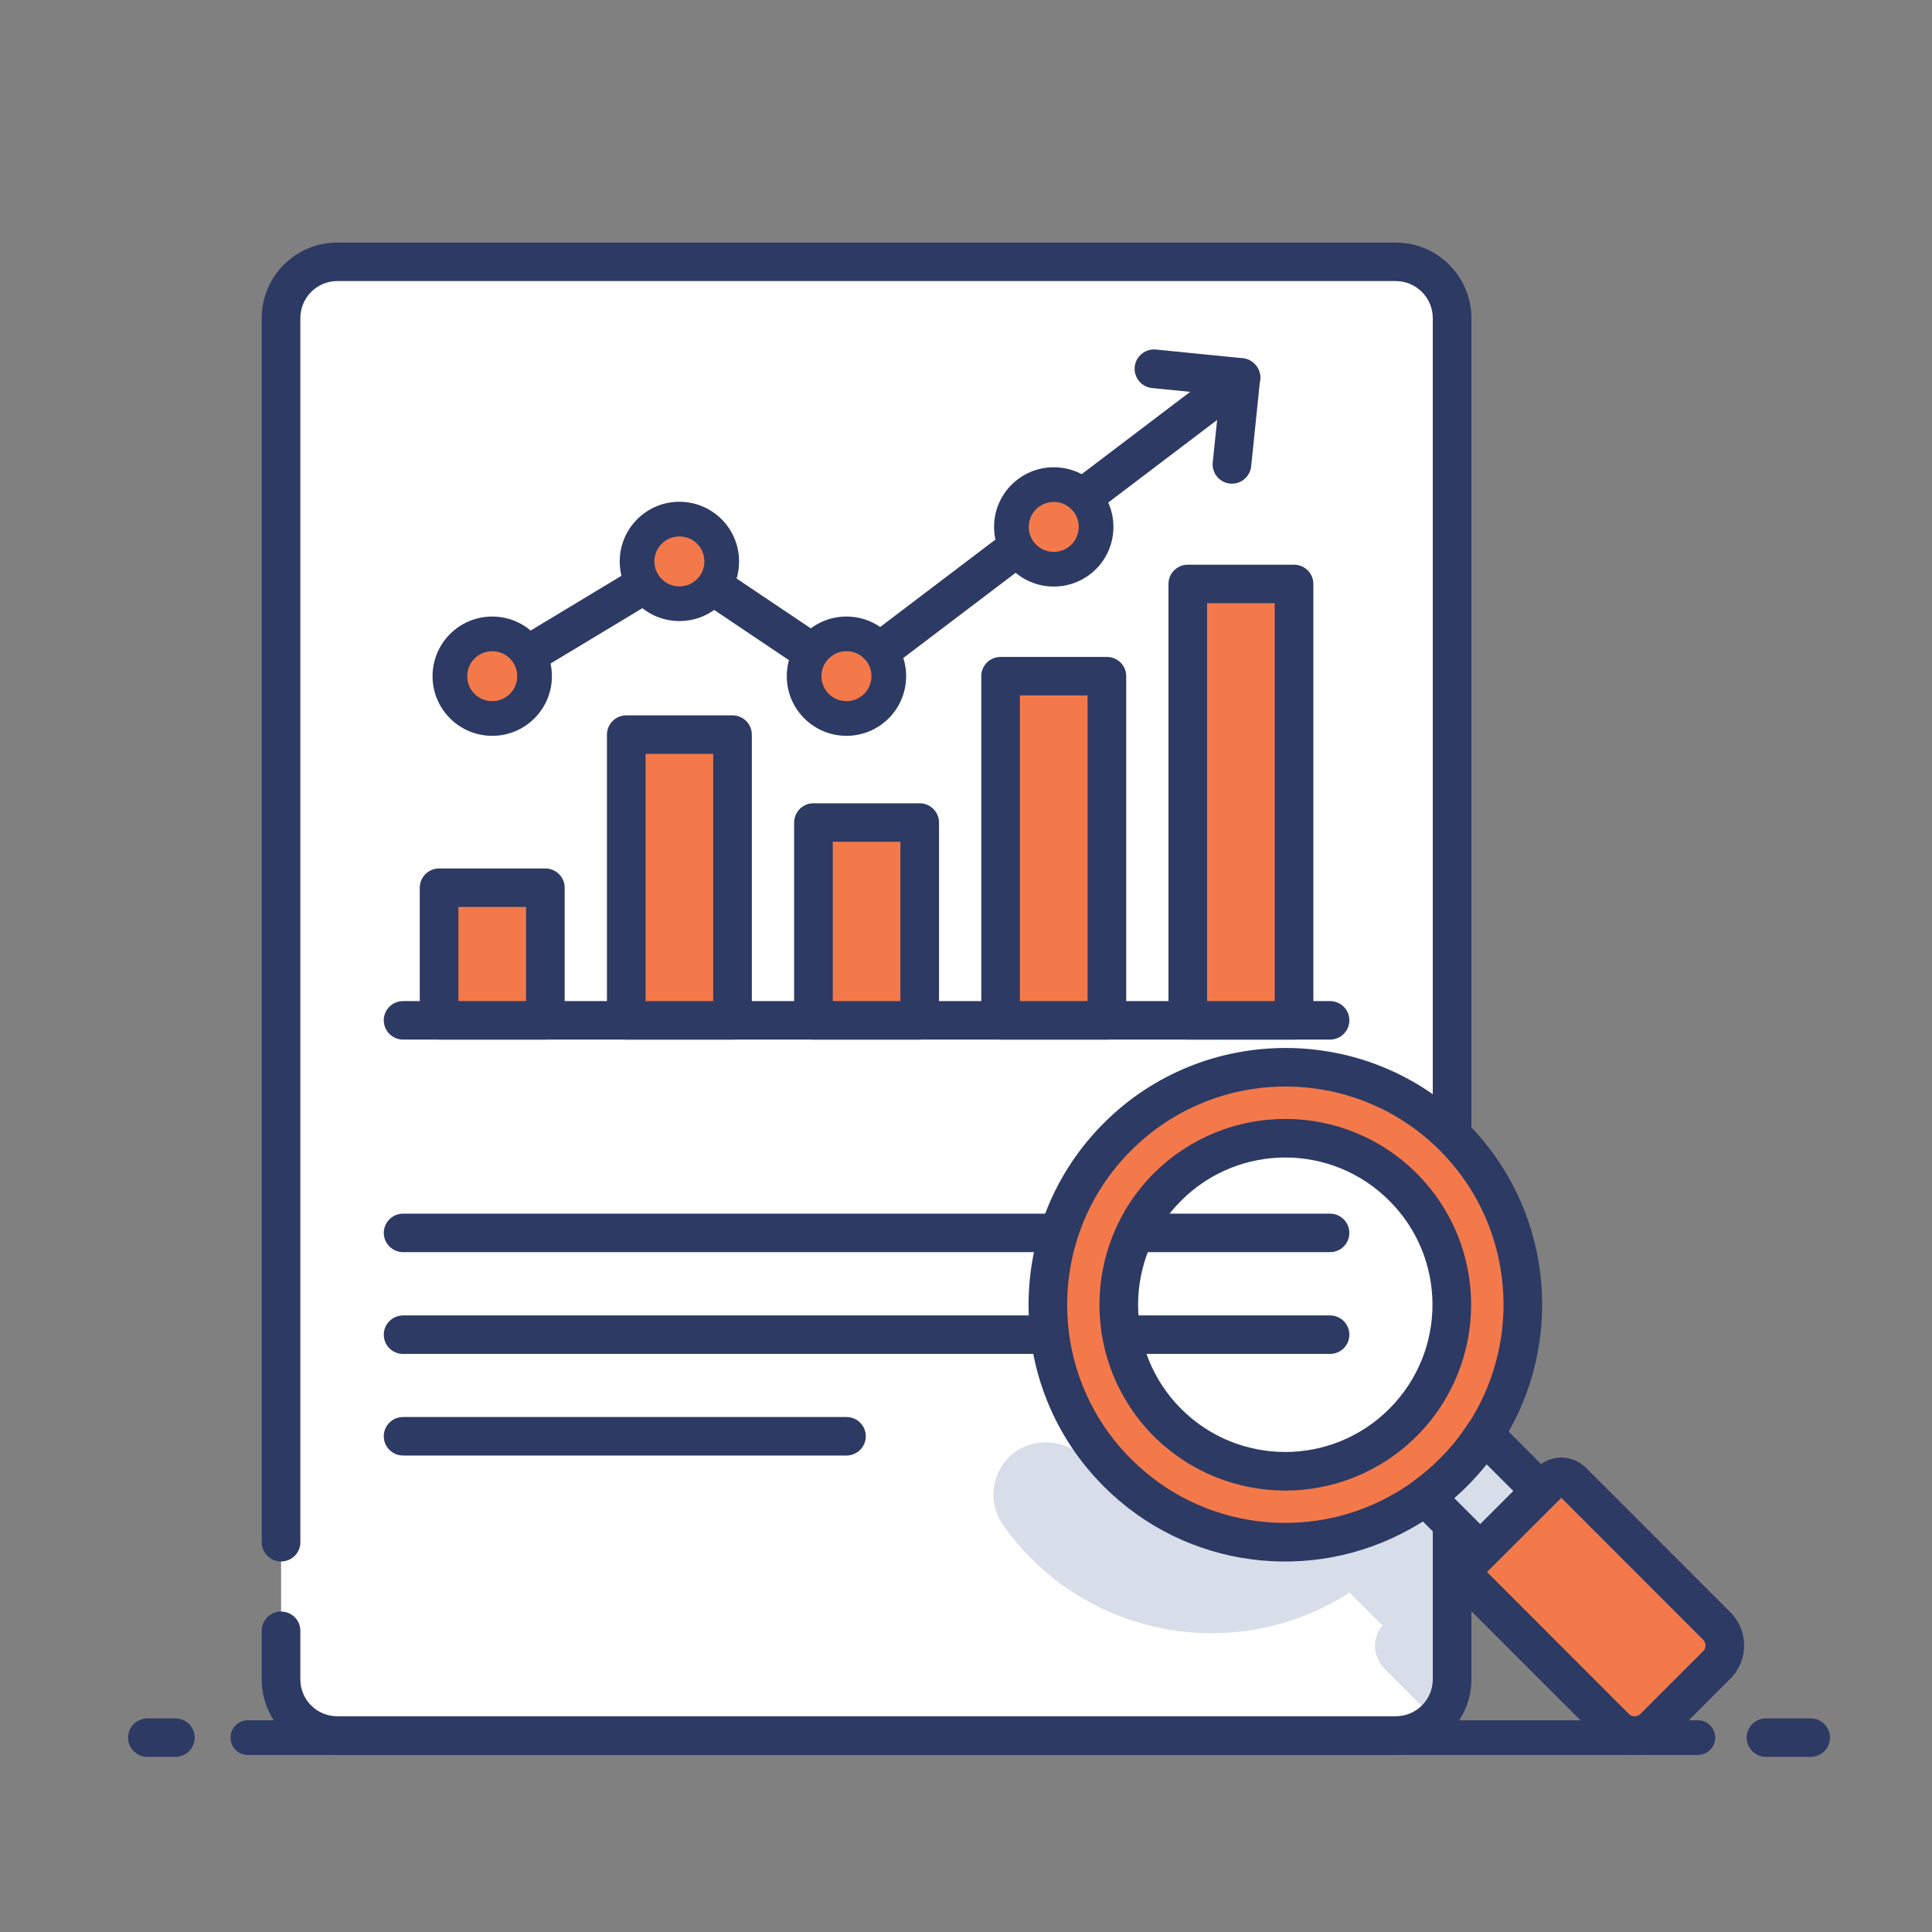 <?xml version="1.0" encoding="UTF-8" standalone="no"?>
<!DOCTYPE svg PUBLIC "-//W3C//DTD SVG 1.1//EN" "http://www.w3.org/Graphics/SVG/1.1/DTD/svg11.dtd">
<svg width="100%" height="100%" viewBox="0 0 1000 1000" version="1.1" xmlns="http://www.w3.org/2000/svg" xmlns:xlink="http://www.w3.org/1999/xlink" xml:space="preserve" xmlns:serif="http://www.serif.com/" style="fill-rule:evenodd;clip-rule:evenodd;stroke-linejoin:round;stroke-miterlimit:2;">
    <rect x="0" y="0" width="1000" height="1000" fill="#808080" stroke="none"/>
    <g id="Artboard2" transform="matrix(3.645,0,0,3.645,-36897.9,37144.1)">
        <rect x="10123.1" y="-10190.7" width="274.355" height="274.355" style="fill:none;"/>
        <g transform="matrix(2.462,0,0,2.462,9983.71,-12660.4)">
            <path d="M72.74,1100.1L72.74,1021.6C72.74,1021.6 72.74,1021.59 72.74,1021.59C72.74,1019.8 74.19,1018.35 75.98,1018.35C75.983,1018.35 75.987,1018.35 75.99,1018.35L137.04,1018.35C138.83,1018.35 140.28,1019.81 140.28,1021.6L140.28,1100.1C140.28,1100.1 140.28,1100.11 140.28,1100.11C140.28,1101.9 138.83,1103.35 137.04,1103.35C137.037,1103.35 137.033,1103.35 137.03,1103.35L75.98,1103.35C74.19,1103.35 72.74,1101.89 72.74,1100.1Z" style="fill:white;"/>
        </g>
        <g transform="matrix(2.462,0,0,2.462,9983.71,-12660.4)">
            <path d="M140.28,1087.6C140.416,1087.21 140.533,1086.82 140.635,1086.43L134.175,1086.43C133.755,1087.3 133.194,1088.11 132.481,1088.83C129.131,1092.18 123.681,1092.18 120.32,1088.84C119.963,1088.48 119.646,1088.09 119.367,1087.69C118.801,1086.87 117.826,1086.43 116.83,1086.43C114.388,1086.43 112.971,1089.18 114.372,1091.18C114.859,1091.87 115.408,1092.53 116.021,1093.14C118.841,1095.97 122.62,1097.44 126.421,1097.44C128.869,1097.44 131.32,1096.83 133.54,1095.59C133.811,1095.44 134.091,1095.28 134.36,1095.09L136.261,1096.99C135.65,1097.72 135.7,1098.81 136.381,1099.49L139.311,1102.42C139.91,1101.83 140.28,1101 140.28,1100.1L140.28,1091.22L139.15,1090.09L139.15,1090.08C139.616,1089.28 139.989,1088.45 140.28,1087.6Z" style="fill:rgb(215,222,233);fill-rule:nonzero;"/>
        </g>
        <g transform="matrix(2.462,0,0,2.462,9983.71,-12660.4)">
            <path d="M73.851,1092.19C73.851,1092.81 73.352,1093.3 72.737,1093.3C72.122,1093.3 71.623,1092.81 71.623,1092.19L71.623,1021.59C71.623,1019.19 73.568,1017.23 75.984,1017.23L137.027,1017.23C139.441,1017.23 141.395,1019.19 141.395,1021.59L141.395,1100.1C141.395,1102.5 139.442,1104.45 137.027,1104.45L75.984,1104.45C73.567,1104.45 71.623,1102.51 71.623,1100.1L71.623,1097.3C71.623,1096.68 72.122,1096.19 72.737,1096.19C73.352,1096.19 73.851,1096.68 73.851,1097.3L73.851,1100.1C73.851,1101.28 74.803,1102.23 75.984,1102.23L137.027,1102.23C138.208,1102.23 139.167,1101.28 139.167,1100.1L139.167,1021.59C139.167,1020.41 138.209,1019.45 137.027,1019.45L75.984,1019.45C74.802,1019.45 73.851,1020.41 73.851,1021.59L73.851,1092.19Z" style="fill:rgb(45,58,100);"/>
        </g>
        <g transform="matrix(2.462,0,0,2.462,9983.71,-12660.4)">
            <path d="M79.777,1063.2C79.162,1063.2 78.663,1062.7 78.663,1062.09C78.663,1061.47 79.162,1060.98 79.777,1060.98L133.241,1060.98C133.856,1060.98 134.355,1061.47 134.355,1062.09C134.355,1062.7 133.856,1063.2 133.241,1063.2L79.777,1063.2Z" style="fill:rgb(45,58,100);"/>
        </g>
        <g transform="matrix(2.462,0,0,2.462,9983.71,-12660.4)">
            <rect x="81.853" y="1054.44" width="6.13" height="7.65" style="fill:rgb(243,121,75);fill-rule:nonzero;"/>
        </g>
        <g transform="matrix(2.462,0,0,2.462,9983.71,-12660.4)">
            <path d="M87.983,1063.2L81.853,1063.2C81.238,1063.2 80.739,1062.7 80.739,1062.09L80.739,1054.44C80.739,1053.83 81.238,1053.33 81.853,1053.33L87.983,1053.33C88.598,1053.33 89.097,1053.83 89.097,1054.44L89.097,1062.09C89.097,1062.7 88.598,1063.2 87.983,1063.2ZM86.869,1060.98L86.869,1055.55L82.967,1055.55L82.967,1060.98L86.869,1060.98Z" style="fill:rgb(45,58,100);"/>
        </g>
        <g transform="matrix(2.462,0,0,2.462,9983.71,-12660.4)">
            <rect x="92.649" y="1045.61" width="6.129" height="16.479" style="fill:rgb(243,121,75);fill-rule:nonzero;"/>
        </g>
        <g transform="matrix(2.462,0,0,2.462,9983.71,-12660.4)">
            <path d="M98.778,1063.2L92.649,1063.2C92.034,1063.2 91.535,1062.7 91.535,1062.09L91.535,1045.61C91.535,1045 92.034,1044.5 92.649,1044.5L98.778,1044.5C99.393,1044.5 99.892,1045 99.892,1045.61L99.892,1062.09C99.892,1062.7 99.393,1063.2 98.778,1063.2ZM97.664,1060.98L97.664,1046.72L93.763,1046.72L93.763,1060.98L97.664,1060.98Z" style="fill:rgb(45,58,100);"/>
        </g>
        <g transform="matrix(2.462,0,0,2.462,9983.71,-12660.4)">
            <rect x="103.445" y="1050.68" width="6.129" height="11.41" style="fill:rgb(243,121,75);fill-rule:nonzero;"/>
        </g>
        <g transform="matrix(2.462,0,0,2.462,9983.71,-12660.4)">
            <path d="M109.574,1063.2L103.445,1063.2C102.83,1063.2 102.331,1062.7 102.331,1062.09L102.331,1050.68C102.331,1050.07 102.83,1049.57 103.445,1049.57L109.574,1049.57C110.189,1049.57 110.688,1050.07 110.688,1050.68L110.688,1062.09C110.688,1062.7 110.189,1063.2 109.574,1063.2ZM108.46,1060.98L108.46,1051.79L104.559,1051.79L104.559,1060.98L108.46,1060.98Z" style="fill:rgb(45,58,100);"/>
        </g>
        <g transform="matrix(2.462,0,0,2.462,9983.71,-12660.4)">
            <rect x="114.24" y="1042.24" width="6.13" height="19.85" style="fill:rgb(243,121,75);fill-rule:nonzero;"/>
        </g>
        <g transform="matrix(2.462,0,0,2.462,9983.71,-12660.4)">
            <path d="M120.37,1063.2L114.24,1063.2C113.625,1063.2 113.126,1062.7 113.126,1062.09L113.126,1042.24C113.126,1041.62 113.625,1041.13 114.24,1041.13L120.37,1041.13C120.985,1041.13 121.484,1041.62 121.484,1042.24L121.484,1062.09C121.484,1062.7 120.985,1063.2 120.37,1063.2ZM119.256,1060.98L119.256,1043.35L115.354,1043.35L115.354,1060.98L119.256,1060.98Z" style="fill:rgb(45,58,100);"/>
        </g>
        <g transform="matrix(2.462,0,0,2.462,9983.71,-12660.4)">
            <rect x="125.036" y="1036.92" width="6.129" height="25.17" style="fill:rgb(243,121,75);fill-rule:nonzero;"/>
        </g>
        <g transform="matrix(2.462,0,0,2.462,9983.71,-12660.4)">
            <path d="M132.279,1062.09C132.279,1062.7 131.78,1063.2 131.165,1063.2L125.036,1063.2C124.421,1063.2 123.922,1062.7 123.922,1062.09L123.922,1036.92C123.922,1036.31 124.421,1035.81 125.036,1035.81L131.165,1035.81C131.78,1035.81 132.279,1036.31 132.279,1036.92L132.279,1062.09ZM130.051,1055.18L130.051,1038.03L126.15,1038.03L126.15,1060.98L130.051,1060.98L130.051,1055.18Z" style="fill:rgb(45,58,100);"/>
        </g>
        <g transform="matrix(2.462,0,0,2.462,9983.71,-12660.4)">
            <path d="M79.777,1075.46C79.162,1075.46 78.663,1074.96 78.663,1074.35C78.663,1073.74 79.162,1073.24 79.777,1073.24L133.241,1073.24C133.856,1073.24 134.355,1073.74 134.355,1074.35C134.355,1074.96 133.856,1075.46 133.241,1075.46L79.777,1075.46Z" style="fill:rgb(45,58,100);"/>
        </g>
        <g transform="matrix(2.462,0,0,2.462,9983.71,-12660.4)">
            <path d="M79.777,1081.33C79.162,1081.33 78.663,1080.84 78.663,1080.22C78.663,1079.61 79.162,1079.11 79.777,1079.11L133.241,1079.11C133.856,1079.11 134.355,1079.61 134.355,1080.22C134.355,1080.84 133.856,1081.33 133.241,1081.33L79.777,1081.33Z" style="fill:rgb(45,58,100);"/>
        </g>
        <g transform="matrix(2.462,0,0,2.462,9983.71,-12660.4)">
            <path d="M79.777,1087.19C79.162,1087.19 78.663,1086.69 78.663,1086.08C78.663,1085.46 79.162,1084.97 79.777,1084.97L105.35,1084.97C105.965,1084.97 106.464,1085.46 106.464,1086.08C106.464,1086.69 105.965,1087.19 105.35,1087.19L79.777,1087.19Z" style="fill:rgb(45,58,100);"/>
        </g>
        <g transform="matrix(2.462,0,0,2.462,9983.71,-12660.4)">
            <path d="M85.493,1043.19C84.967,1043.51 84.281,1043.34 83.964,1042.82C83.646,1042.29 83.816,1041.6 84.343,1041.29L95.139,1034.78C95.509,1034.55 95.976,1034.57 96.336,1034.81L105.359,1040.87L127.428,1024.13C127.918,1023.76 128.617,1023.86 128.989,1024.35C129.36,1024.84 129.264,1025.54 128.774,1025.91L106.071,1043.13C105.692,1043.42 105.172,1043.43 104.776,1043.16L95.681,1037.05L85.493,1043.19Z" style="fill:rgb(45,58,100);"/>
        </g>
        <g transform="matrix(2.462,0,0,2.462,9983.71,-12660.4)">
            <path d="M87.36,1042.24C87.36,1043.59 86.266,1044.68 84.918,1044.68C83.57,1044.68 82.476,1043.59 82.476,1042.24C82.476,1040.89 83.57,1039.8 84.918,1039.8C86.266,1039.8 87.36,1040.89 87.36,1042.24Z" style="fill:rgb(243,121,75);fill-rule:nonzero;"/>
        </g>
        <g transform="matrix(2.462,0,0,2.462,9983.71,-12660.4)">
            <path d="M88.36,1042.24C88.36,1044.14 86.818,1045.68 84.918,1045.68C83.018,1045.68 81.476,1044.14 81.476,1042.24C81.476,1040.34 83.018,1038.8 84.918,1038.8C86.818,1038.8 88.36,1040.34 88.36,1042.24ZM86.36,1042.24C86.36,1041.44 85.714,1040.8 84.918,1040.8C84.122,1040.8 83.476,1041.44 83.476,1042.24C83.476,1043.04 84.122,1043.68 84.918,1043.68C85.714,1043.68 86.36,1043.04 86.36,1042.24Z" style="fill:rgb(45,58,100);"/>
        </g>
        <g transform="matrix(2.462,0,0,2.462,9983.71,-12660.4)">
            <path d="M98.155,1035.62C98.155,1036.97 97.062,1038.06 95.714,1038.06C94.365,1038.06 93.272,1036.97 93.272,1035.62C93.272,1034.27 94.365,1033.18 95.714,1033.18C97.062,1033.18 98.155,1034.27 98.155,1035.62Z" style="fill:rgb(243,121,75);fill-rule:nonzero;"/>
        </g>
        <g transform="matrix(2.462,0,0,2.462,9983.71,-12660.4)">
            <path d="M99.155,1035.62C99.155,1037.53 97.614,1039.06 95.714,1039.06C93.812,1039.06 92.272,1037.52 92.272,1035.62C92.272,1033.72 93.812,1032.18 95.714,1032.18C97.614,1032.18 99.155,1033.72 99.155,1035.62ZM97.155,1035.62C97.155,1034.82 96.51,1034.18 95.714,1034.18C94.918,1034.18 94.272,1034.82 94.272,1035.62C94.272,1036.42 94.918,1037.06 95.714,1037.06C96.51,1037.06 97.155,1036.42 97.155,1035.62Z" style="fill:rgb(45,58,100);"/>
        </g>
        <g transform="matrix(2.462,0,0,2.462,9983.71,-12660.4)">
            <path d="M107.791,1042.24C107.791,1043.59 106.697,1044.68 105.35,1044.68C104.001,1044.68 102.907,1043.59 102.907,1042.24C102.907,1040.89 104.001,1039.8 105.35,1039.8C106.697,1039.8 107.791,1040.89 107.791,1042.24Z" style="fill:rgb(243,121,75);fill-rule:nonzero;"/>
        </g>
        <g transform="matrix(2.462,0,0,2.462,9983.71,-12660.4)">
            <path d="M108.791,1042.24C108.791,1044.14 107.249,1045.68 105.35,1045.68C103.448,1045.68 101.907,1044.14 101.907,1042.24C101.907,1040.34 103.448,1038.8 105.35,1038.8C107.249,1038.8 108.791,1040.34 108.791,1042.24ZM106.791,1042.24C106.791,1041.44 106.145,1040.8 105.35,1040.8C104.554,1040.8 103.907,1041.44 103.907,1042.24C103.907,1043.04 104.554,1043.68 105.35,1043.68C106.145,1043.68 106.791,1043.04 106.791,1042.24Z" style="fill:rgb(45,58,100);"/>
        </g>
        <g transform="matrix(2.462,0,0,2.462,9983.71,-12660.4)">
            <path d="M119.747,1033.63C119.747,1034.98 118.653,1036.07 117.306,1036.07C115.957,1036.07 114.863,1034.98 114.863,1033.63C114.863,1032.28 115.957,1031.19 117.306,1031.19C118.653,1031.19 119.747,1032.28 119.747,1033.63Z" style="fill:rgb(243,121,75);fill-rule:nonzero;"/>
        </g>
        <g transform="matrix(2.462,0,0,2.462,9983.71,-12660.4)">
            <path d="M120.747,1033.63C120.747,1035.54 119.205,1037.07 117.306,1037.07C115.404,1037.07 113.863,1035.53 113.863,1033.63C113.863,1031.73 115.404,1030.19 117.306,1030.19C119.205,1030.19 120.747,1031.73 120.747,1033.63ZM118.747,1033.63C118.747,1032.83 118.101,1032.19 117.306,1032.19C116.51,1032.19 115.863,1032.83 115.863,1033.63C115.863,1034.43 116.51,1035.07 117.306,1035.07C118.101,1035.07 118.747,1034.43 118.747,1033.63Z" style="fill:rgb(45,58,100);"/>
        </g>
        <g transform="matrix(2.462,0,0,2.462,9983.71,-12660.4)">
            <path d="M122.973,1025.62C122.362,1025.56 121.914,1025.01 121.975,1024.4C122.036,1023.79 122.583,1023.34 123.195,1023.4L128.212,1023.9C128.506,1023.93 128.777,1024.08 128.964,1024.31C129.152,1024.54 129.24,1024.83 129.209,1025.12L128.692,1030.13C128.629,1030.75 128.081,1031.19 127.47,1031.13C126.858,1031.07 126.412,1030.52 126.476,1029.91L126.878,1026.01L122.973,1025.62Z" style="fill:rgb(45,58,100);"/>
        </g>
        <g transform="matrix(2.462,0,0,2.462,9983.71,-12660.4)">
            <path d="M137.442,1085.29C133.697,1089.03 127.628,1089.04 123.866,1085.29C120.116,1081.53 120.122,1075.46 123.866,1071.7C127.628,1067.95 133.703,1067.95 137.453,1071.71C141.203,1075.46 141.203,1081.53 137.442,1085.29ZM120.978,1068.81C115.629,1074.15 115.629,1082.84 120.978,1088.18C125.393,1092.61 132.115,1093.37 137.317,1090.46C137.808,1090.19 138.28,1089.89 138.736,1089.55C139.3,1089.15 139.84,1088.69 140.347,1088.18C141.028,1087.5 141.625,1086.77 142.132,1085.98C142.312,1085.72 142.476,1085.45 142.627,1085.17C145.538,1079.96 144.784,1073.23 140.359,1068.8C135.015,1063.46 126.316,1063.46 120.978,1068.81Z" style="fill:rgb(243,121,75);fill-rule:nonzero;"/>
        </g>
        <g transform="matrix(2.462,0,0,2.462,9983.71,-12660.4)">
            <path d="M120.19,1068.02C125.962,1062.24 135.368,1062.24 141.147,1068.01L141.147,1068.01C145.93,1072.8 146.747,1080.07 143.606,1085.7C143.439,1086.01 143.258,1086.31 143.061,1086.6C142.513,1087.45 141.87,1088.23 141.136,1088.97C140.587,1089.52 140.002,1090.02 139.393,1090.45C138.899,1090.82 138.389,1091.14 137.858,1091.43C132.232,1094.58 124.964,1093.76 120.19,1088.97C114.406,1083.19 114.407,1073.8 120.19,1068.02ZM121.765,1069.6C116.852,1074.5 116.852,1082.49 121.765,1087.39L121.767,1087.39C125.822,1091.46 131.995,1092.16 136.773,1089.49L136.78,1089.48C137.226,1089.24 137.655,1088.97 138.07,1088.66L138.091,1088.64C138.604,1088.28 139.095,1087.86 139.557,1087.39L139.56,1087.39C140.183,1086.77 140.73,1086.1 141.194,1085.38C141.201,1085.37 141.208,1085.36 141.216,1085.35C141.372,1085.12 141.515,1084.88 141.646,1084.64L141.654,1084.63C144.328,1079.84 143.636,1073.66 139.571,1069.59C134.662,1064.68 126.671,1064.68 121.767,1069.6L121.765,1069.6ZM138.229,1086.08C134.05,1090.25 127.278,1090.26 123.079,1086.08L123.077,1086.08C118.893,1081.88 118.899,1075.11 123.076,1070.91L123.079,1070.91C127.277,1066.73 134.057,1066.73 138.241,1070.92C142.426,1075.11 142.427,1081.88 138.23,1086.08L138.229,1086.08ZM136.654,1084.5C139.979,1081.18 139.98,1075.81 136.665,1072.5L136.664,1072.5C133.349,1069.17 127.98,1069.17 124.654,1072.49C121.345,1075.81 121.34,1081.18 124.654,1084.5C127.98,1087.82 133.344,1087.81 136.654,1084.5Z" style="fill:rgb(45,58,100);"/>
        </g>
        <g transform="matrix(2.462,0,0,2.462,9983.71,-12660.4)">
            <path d="M142.132,1085.98L145.392,1089.24L141.906,1092.73L138.736,1089.55C139.3,1089.15 139.84,1088.69 140.347,1088.18C141.028,1087.5 141.625,1086.77 142.132,1085.98Z" style="fill:rgb(215,222,233);fill-rule:nonzero;"/>
        </g>
        <g transform="matrix(2.462,0,0,2.462,9983.71,-12660.4)">
            <path d="M142.92,1085.19L146.18,1088.45C146.615,1088.89 146.615,1089.59 146.18,1090.03L142.694,1093.52C142.485,1093.73 142.201,1093.84 141.905,1093.84C141.61,1093.84 141.326,1093.73 141.117,1093.52L137.947,1090.34C137.715,1090.1 137.598,1089.78 137.626,1089.45C137.654,1089.13 137.824,1088.83 138.091,1088.64C138.604,1088.28 139.095,1087.86 139.557,1087.39L139.56,1087.39C140.183,1086.77 140.73,1086.1 141.194,1085.38C141.376,1085.09 141.677,1084.91 142.013,1084.87C142.348,1084.84 142.681,1084.95 142.92,1085.19ZM142.272,1087.7C141.922,1088.14 141.543,1088.56 141.136,1088.97C140.9,1089.2 140.657,1089.43 140.408,1089.65L141.907,1091.15L143.817,1089.24L142.272,1087.7Z" style="fill:rgb(45,58,100);"/>
        </g>
        <g transform="matrix(2.462,0,0,2.462,9983.71,-12660.1)">
            <path d="M70.821,1104.34C70.269,1104.34 69.821,1103.89 69.821,1103.34C69.821,1102.79 70.269,1102.34 70.821,1102.34L154.457,1102.34C155.009,1102.34 155.457,1102.79 155.457,1103.34C155.457,1103.89 155.009,1104.34 154.457,1104.34L70.821,1104.34Z" style="fill:rgb(45,58,100);"/>
        </g>
        <g transform="matrix(2.462,0,0,2.462,9983.71,-12660.1)">
            <path d="M65.029,1104.45C64.414,1104.45 63.915,1103.95 63.915,1103.34C63.915,1102.73 64.414,1102.23 65.029,1102.23L66.643,1102.23C67.258,1102.23 67.757,1102.73 67.757,1103.34C67.757,1103.95 67.258,1104.45 66.643,1104.45L65.029,1104.45Z" style="fill:rgb(45,58,100);"/>
        </g>
        <g transform="matrix(2.462,0,0,2.462,9983.71,-12660.1)">
            <path d="M158.384,1104.45C157.769,1104.45 157.27,1103.95 157.27,1103.34C157.27,1102.73 157.769,1102.23 158.384,1102.23L160.963,1102.23C161.578,1102.23 162.077,1102.73 162.077,1103.34C162.077,1103.95 161.578,1104.45 160.963,1104.45L158.384,1104.45Z" style="fill:rgb(45,58,100);"/>
        </g>
        <g transform="matrix(2.462,0,0,2.462,9983.71,-12660.4)">
            <path d="M147.195,1088.67L155.544,1097.02C156.166,1097.64 156.166,1098.65 155.544,1099.27L151.935,1102.88C151.313,1103.5 150.305,1103.5 149.683,1102.88L141.333,1094.53C140.994,1094.19 140.994,1093.64 141.333,1093.3L145.965,1088.67C146.305,1088.33 146.856,1088.33 147.195,1088.67Z" style="fill:rgb(243,121,75);fill-rule:nonzero;"/>
        </g>
        <g transform="matrix(2.462,0,0,2.462,9983.71,-12660.4)">
            <path d="M147.984,1087.88L156.331,1096.23C157.389,1097.29 157.389,1099 156.332,1100.06L152.723,1103.67L152.722,1103.67C151.665,1104.72 149.953,1104.72 148.896,1103.67L148.895,1103.67L140.545,1095.32L140.544,1095.32L140.291,1095.01L140.109,1094.66L140.001,1094.29L139.964,1093.91L140.001,1093.54L140.109,1093.17L140.291,1092.82L140.544,1092.51L140.545,1092.51L145.177,1087.88L145.487,1087.63L145.834,1087.45L146.202,1087.34L146.58,1087.3L146.959,1087.34L147.327,1087.45L147.674,1087.63L147.984,1087.88ZM142.294,1093.91L150.47,1102.09C150.657,1102.28 150.961,1102.28 151.148,1102.09L154.756,1098.48L154.757,1098.48C154.943,1098.3 154.943,1097.99 154.757,1097.81L154.756,1097.81L146.58,1089.63L142.294,1093.91Z" style="fill:rgb(45,58,100);"/>
        </g>
    </g>
</svg>
